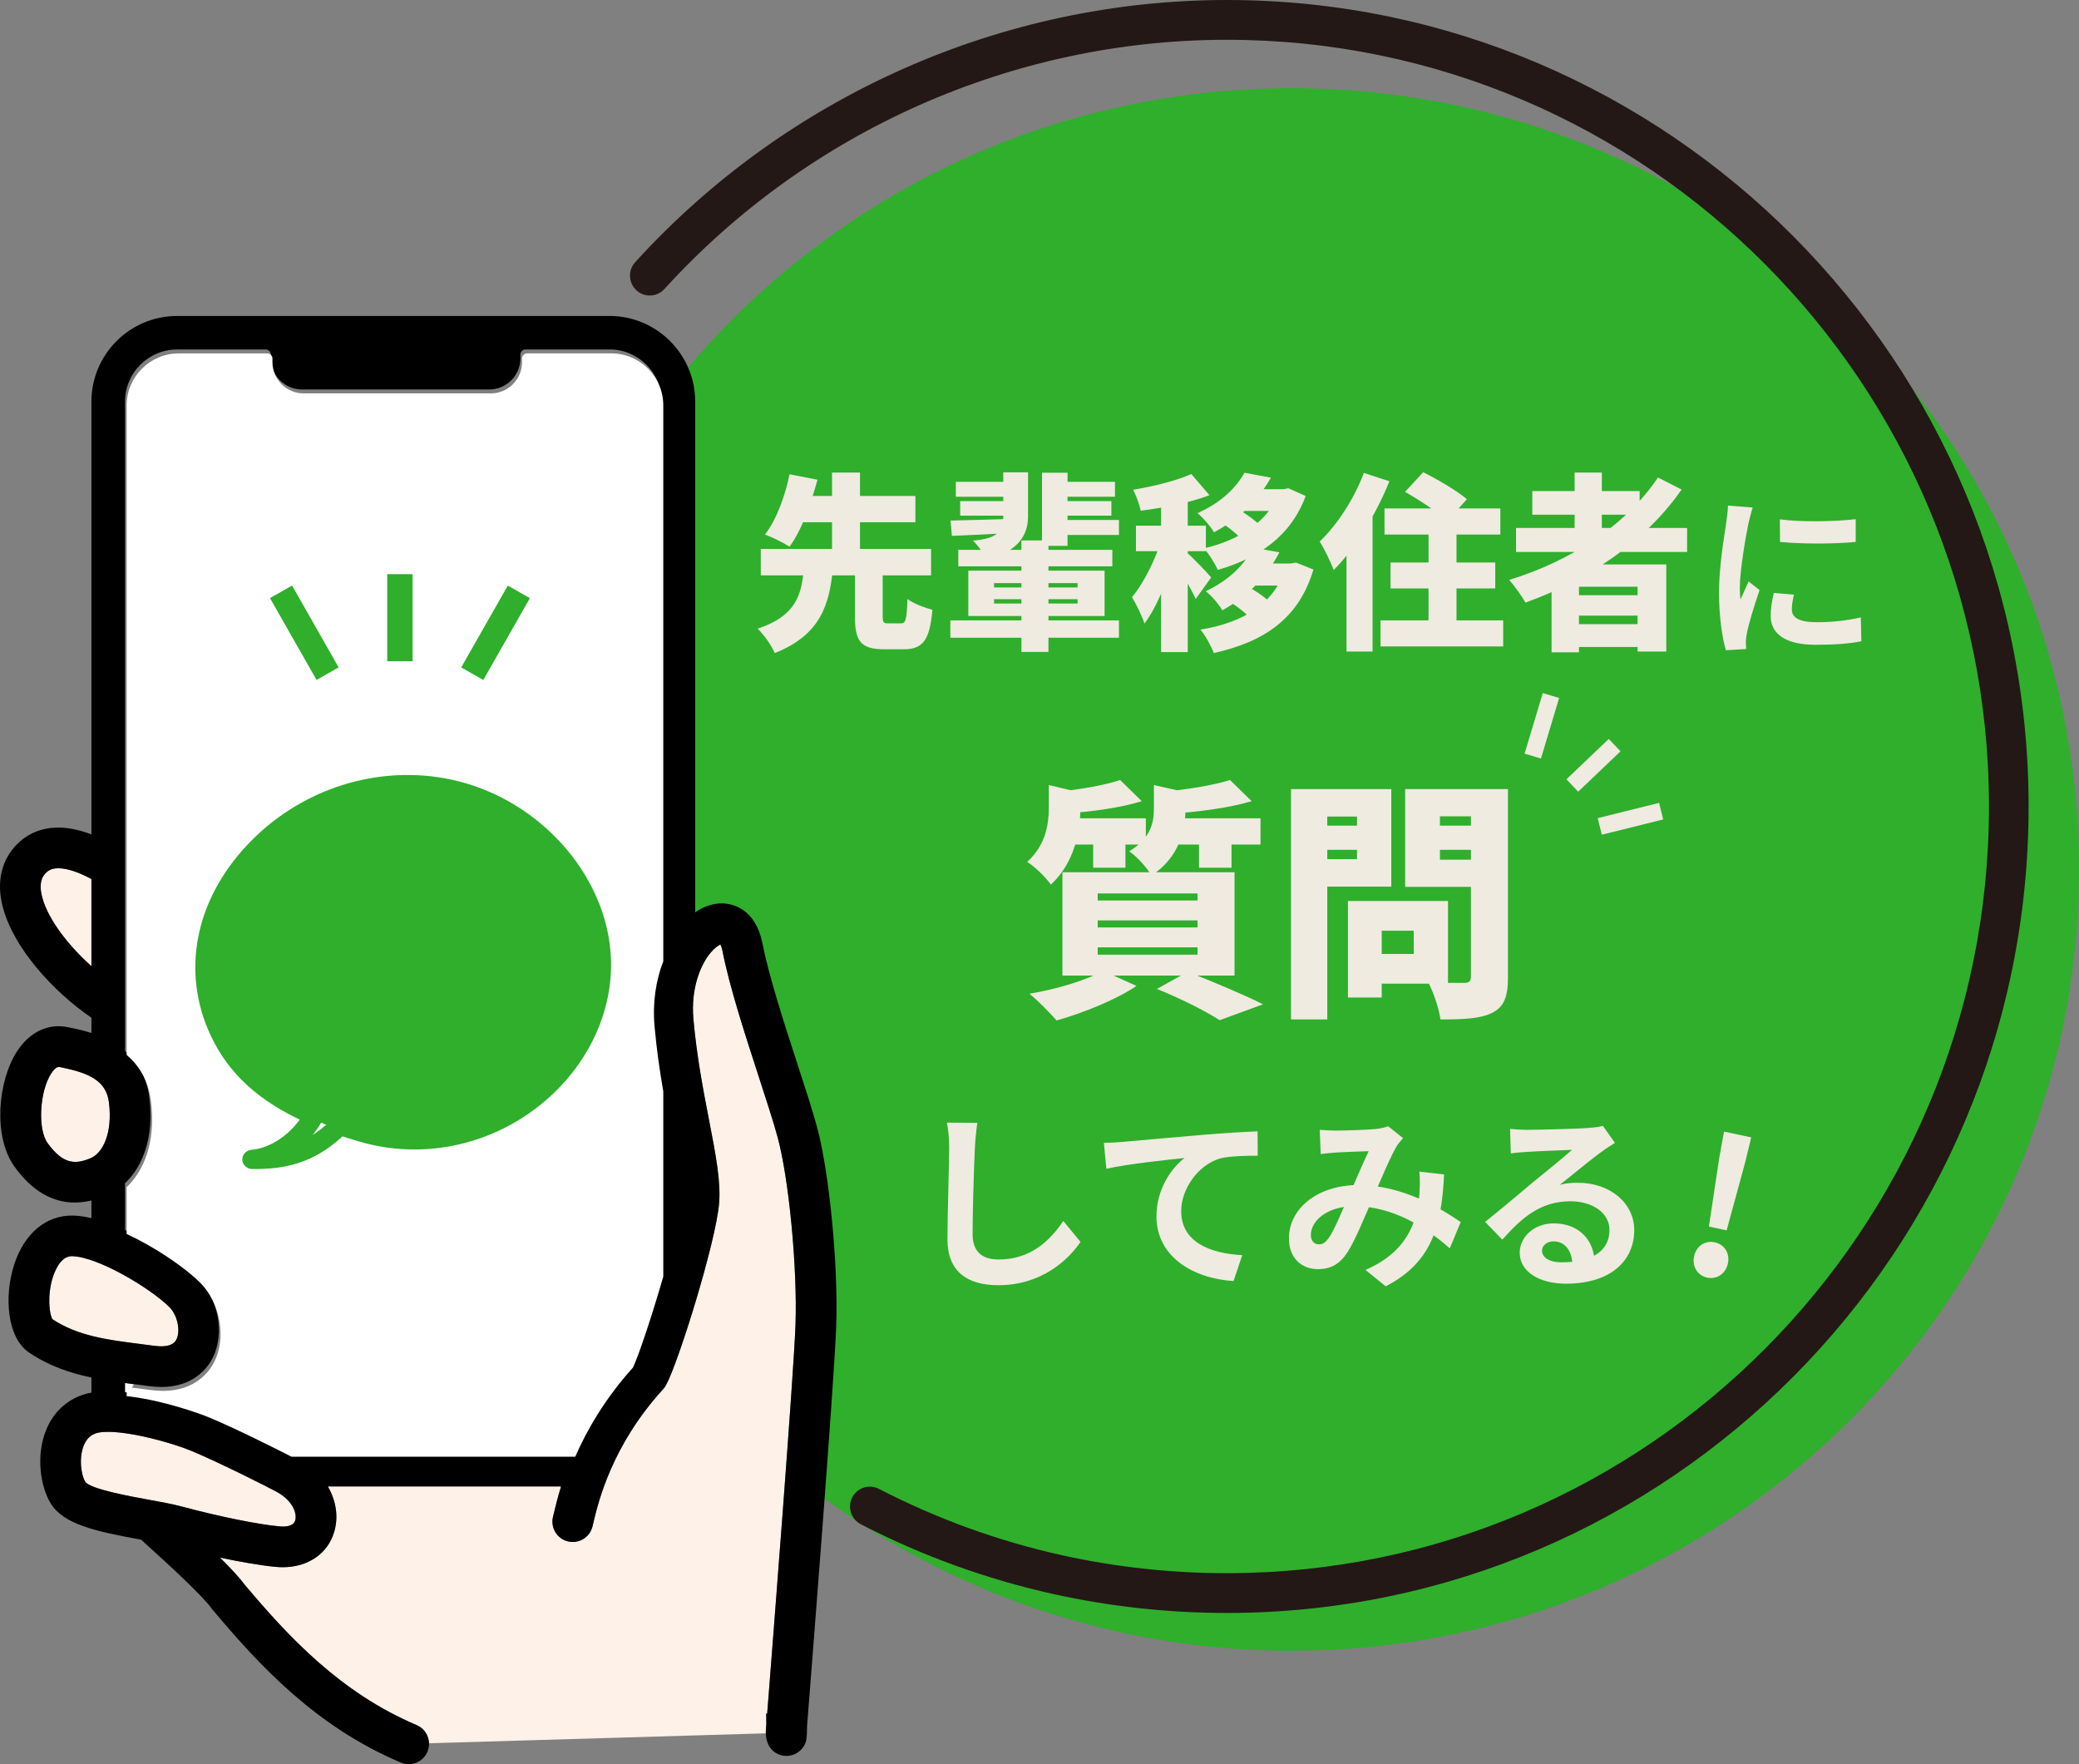 <svg width="165" height="140" viewBox="0 0 165 140" fill="none" xmlns="http://www.w3.org/2000/svg">
<rect x="0" y="0" width="165" height="140" fill="#808080" stroke="none"/>
<path d="M165 69.003C165 34.761 137.017 7 102.5 7C76.73 7 54.605 22.472 45.042 44.561C41.797 52.062 40 60.321 40 68.997C40 98.645 60.976 123.431 89.001 129.552C93.348 130.503 97.863 131 102.495 131C137.011 131 164.995 103.239 164.995 68.997L165 69.003Z" fill="#2FAF2C"/>
<path d="M128.613 59.621L127.679 58.641L124.319 61.844L125.254 62.824L128.613 59.621Z" fill="#EFEBE0"/>
<path d="M123.74 55.39L122.443 55L121 59.806L122.297 60.196L123.74 55.39Z" fill="#EFEBE0"/>
<path d="M131.673 63.714L126.803 64.926L127.13 66.24L132 65.028L131.673 63.714Z" fill="#EFEBE0"/>
<path d="M97.368 128C92.738 128 88.113 127.495 83.629 126.506C78.313 125.327 73.165 123.464 68.315 120.959C67.546 120.559 67.242 119.607 67.635 118.833C68.032 118.06 68.979 117.754 69.748 118.149C74.352 120.528 79.249 122.306 84.298 123.422C88.562 124.364 92.957 124.843 97.363 124.843C130.717 124.843 157.855 97.547 157.855 64C157.855 30.453 130.722 3.157 97.368 3.157C80.437 3.157 64.166 10.367 52.728 22.938C52.142 23.58 51.148 23.628 50.51 23.038C49.872 22.449 49.825 21.449 50.411 20.807C62.444 7.583 79.558 0 97.368 0C132.454 0 161 28.711 161 64C161 99.289 132.454 128 97.368 128Z" fill="#231815"/>
<path d="M60.776 137.375C60.776 137.375 60.776 137.363 60.776 137.359C60.78 137.302 60.796 137.125 60.816 136.83C60.816 136.589 60.816 136.294 60.808 135.951L60.881 136.024C61.325 130.415 62.99 109.123 63.131 105.139C63.289 100.655 62.611 93.546 61.708 90.227C61.365 88.973 60.8 87.235 60.199 85.392C59.119 82.065 57.892 78.299 57.336 75.468C57.288 75.214 57.223 75.049 57.175 74.956C57.021 75.02 56.739 75.198 56.4 75.597C55.598 76.549 54.811 78.432 55.029 80.859C55.291 83.831 55.807 86.505 56.267 88.864C56.796 91.594 57.215 93.751 57.07 95.473C56.808 98.618 53.791 108.284 52.835 109.954C52.775 110.059 52.706 110.151 52.626 110.24C48.548 114.708 47.483 119.196 47.08 120.882L47.02 121.136C46.81 122.003 45.939 122.531 45.072 122.322C44.205 122.112 43.676 121.241 43.886 120.374L43.943 120.136C44.064 119.62 44.245 118.87 44.527 117.958H26.016C26.674 119.096 26.879 120.378 26.516 121.584C25.996 123.314 24.423 124.37 22.439 124.37C22.27 124.37 22.096 124.362 21.919 124.346C20.669 124.233 19.063 123.947 17.454 123.604C18.301 124.443 19.003 125.193 19.422 125.765C22.83 129.806 26.976 134.326 33.066 136.899C33.667 137.153 34.026 137.726 34.046 138.339L60.776 137.552C60.776 137.508 60.776 137.46 60.776 137.415C60.776 137.403 60.776 137.391 60.776 137.375Z" fill="#FEF1E8"/>
<path d="M7.255 69.758C6.339 69.266 5.396 68.903 4.638 68.903C4.565 68.903 4.496 68.903 4.428 68.911C4.033 68.951 3.758 69.105 3.512 69.423C3.395 69.576 3.036 70.044 3.359 71.23C3.843 73.004 5.44 75.044 7.255 76.67V69.754V69.758Z" fill="#FEF1E8"/>
<path d="M9.917 109.756V110.486C10.03 110.498 10.147 110.51 10.259 110.526L10.623 109.849C10.389 109.821 10.151 109.789 9.917 109.756Z" fill="white"/>
<path d="M8.642 87.477C8.429 85.775 7.073 85.162 4.96 84.727L4.746 84.682C4.746 84.682 4.702 84.674 4.67 84.674C4.557 84.674 4.355 84.743 4.065 85.186C3.133 86.618 2.976 89.614 3.775 90.715C5.005 92.412 5.972 92.433 7.227 91.896C8.126 91.509 8.953 89.965 8.642 87.481V87.477Z" fill="#FEF1E8"/>
<path d="M21.923 118.37C21.285 118.023 17.47 116.099 15.26 115.168C13.591 114.466 10.417 113.627 8.566 113.627C8.267 113.627 8.001 113.648 7.783 113.696C7.444 113.773 6.961 113.954 6.662 114.668C6.231 115.688 6.44 117.071 6.775 117.616C7.287 118.192 10.34 118.749 11.812 119.015C12.78 119.192 13.695 119.358 14.417 119.551C17.418 120.354 20.475 120.975 22.209 121.132C22.6 121.168 23.278 121.152 23.427 120.652C23.576 120.164 23.298 119.112 21.923 118.37Z" fill="#FEF1E8"/>
<path d="M12.236 106.804C13.175 106.934 13.772 106.764 14.002 106.304C14.345 105.615 14.079 104.373 13.458 103.748C11.937 102.228 7.791 99.756 5.747 99.695C5.557 99.695 4.98 99.671 4.452 100.723C3.698 102.228 3.863 104.244 4.17 104.704C6.186 106.034 8.558 106.337 11.066 106.655C11.457 106.704 11.848 106.756 12.24 106.808L12.236 106.804Z" fill="#FEF1E8"/>
<path d="M64.825 89.376C64.462 88.049 63.886 86.271 63.273 84.392C62.22 81.154 61.026 77.48 60.506 74.839C59.99 72.226 58.199 71.524 56.828 71.722C56.267 71.802 55.707 72.04 55.174 72.399V31.873C55.174 28.126 52.125 25.074 48.375 25.074H14.055C10.308 25.074 7.255 28.122 7.255 31.873V66.213C6.239 65.83 5.158 65.596 4.117 65.697C2.835 65.822 1.738 66.431 0.951 67.455C0.29 68.318 -0.371 69.818 0.246 72.073C1.117 75.258 4.202 78.674 7.255 80.763V81.976C6.606 81.767 6.021 81.642 5.614 81.561L5.416 81.521C3.843 81.186 2.363 81.88 1.359 83.42C-0.17 85.771 -0.581 90.195 1.161 92.598C2.528 94.481 4.125 95.429 5.932 95.429C6.36 95.429 6.803 95.372 7.255 95.267V96.667C6.763 96.554 6.287 96.477 5.839 96.465C3.69 96.401 1.927 97.86 1.121 100.369C0.318 102.861 0.544 106.151 2.311 107.337C3.9 108.405 5.573 108.966 7.255 109.317V110.514C7.198 110.526 7.142 110.535 7.086 110.547C5.529 110.889 4.319 111.91 3.686 113.418C2.815 115.486 3.214 118.003 4.033 119.321C5.049 120.955 7.529 121.519 11.199 122.184C13.365 124.144 16.063 126.608 16.837 127.697C16.861 127.733 16.89 127.765 16.918 127.798C20.572 132.137 25.04 137.008 31.808 139.871C32.013 139.96 32.227 140 32.437 140C33.066 140 33.663 139.629 33.925 139.016C34.017 138.794 34.054 138.564 34.05 138.339C34.03 137.73 33.671 137.153 33.07 136.899C26.98 134.322 22.834 129.806 19.426 125.765C19.007 125.193 18.309 124.443 17.458 123.604C19.067 123.947 20.672 124.233 21.923 124.346C22.1 124.362 22.27 124.37 22.443 124.37C24.427 124.37 26 123.314 26.52 121.584C26.883 120.378 26.678 119.096 26.02 117.958H44.531C44.249 118.87 44.068 119.62 43.947 120.136L43.89 120.374C43.681 121.241 44.213 122.112 45.076 122.322C45.943 122.531 46.814 121.999 47.024 121.136L47.084 120.882C47.483 119.192 48.552 114.708 52.63 110.24C52.71 110.151 52.779 110.055 52.839 109.954C53.795 108.28 56.812 98.618 57.074 95.473C57.215 93.751 56.8 91.594 56.271 88.864C55.816 86.505 55.295 83.827 55.033 80.859C54.819 78.432 55.602 76.549 56.404 75.597C56.743 75.198 57.026 75.02 57.179 74.956C57.227 75.053 57.292 75.214 57.34 75.468C57.897 78.299 59.123 82.069 60.203 85.392C60.8 87.235 61.369 88.973 61.712 90.227C62.619 93.546 63.297 100.651 63.135 105.139C62.994 109.123 61.325 130.415 60.885 136.024L60.812 135.951C60.816 136.294 60.821 136.589 60.821 136.83C60.796 137.125 60.784 137.302 60.78 137.359C60.78 137.367 60.78 137.375 60.78 137.375C60.78 137.387 60.78 137.399 60.78 137.415C60.78 137.46 60.78 137.504 60.78 137.552C60.78 137.572 60.78 137.593 60.78 137.617C60.78 137.641 60.784 137.661 60.788 137.685C60.788 137.697 60.788 137.706 60.788 137.718C60.917 138.964 61.768 139.254 62.135 139.319C62.865 139.448 63.591 139.06 63.894 138.383C63.978 138.193 64.043 138.044 64.055 136.939C64.406 132.528 66.216 109.539 66.366 105.252C66.539 100.425 65.817 93.005 64.829 89.376H64.825ZM3.359 71.23C3.036 70.044 3.395 69.576 3.512 69.423C3.758 69.105 4.033 68.951 4.428 68.911C4.496 68.903 4.569 68.903 4.638 68.903C5.396 68.903 6.339 69.266 7.255 69.758V76.674C5.44 75.049 3.843 73.004 3.359 71.234V71.23ZM7.231 91.892C5.976 92.429 5.009 92.408 3.779 90.711C2.98 89.61 3.137 86.614 4.069 85.182C4.359 84.739 4.561 84.67 4.674 84.67C4.706 84.67 4.73 84.674 4.75 84.678L4.964 84.722C7.077 85.162 8.433 85.775 8.646 87.473C8.957 89.957 8.13 91.505 7.231 91.888V91.892ZM4.17 104.695C3.863 104.236 3.698 102.224 4.452 100.715C4.98 99.663 5.557 99.683 5.747 99.687C7.791 99.748 11.937 102.22 13.458 103.74C14.079 104.361 14.345 105.603 14.002 106.296C13.772 106.756 13.179 106.925 12.236 106.796C11.844 106.744 11.453 106.692 11.062 106.643C8.554 106.325 6.186 106.022 4.166 104.691L4.17 104.695ZM23.431 120.652C23.282 121.152 22.604 121.168 22.213 121.132C20.479 120.975 17.422 120.358 14.421 119.551C13.7 119.358 12.784 119.192 11.816 119.015C10.348 118.749 7.291 118.192 6.779 117.616C6.44 117.071 6.235 115.688 6.666 114.668C6.969 113.954 7.453 113.773 7.787 113.696C8.005 113.648 8.271 113.627 8.57 113.627C10.421 113.627 13.595 114.466 15.264 115.168C17.478 116.095 21.29 118.023 21.927 118.37C23.302 119.112 23.58 120.164 23.431 120.652ZM52.513 75.976C51.94 77.448 51.65 79.21 51.819 81.138C51.984 82.989 52.238 84.706 52.513 86.303V100.994C51.621 104.091 50.544 107.309 50.105 108.216C47.863 110.708 46.443 113.192 45.523 115.293H23.012C21.737 114.636 18.543 113.043 16.511 112.192C15.656 111.833 12.881 110.857 10.264 110.522C10.151 110.506 10.034 110.494 9.921 110.482V109.752C10.159 109.784 10.393 109.813 10.627 109.845C10.639 109.845 10.647 109.845 10.659 109.845C11.038 109.893 11.421 109.942 11.8 109.994C12.155 110.043 12.49 110.067 12.8 110.067C15.426 110.067 16.523 108.478 16.894 107.732C17.845 105.812 17.341 103.058 15.74 101.461C15.623 101.344 15.482 101.215 15.333 101.082C14.147 100.03 12.066 98.602 9.921 97.614V93.9C11.248 92.638 12.264 90.388 11.848 87.069C11.635 85.368 10.868 84.21 9.921 83.404V31.873C9.921 29.59 11.772 27.735 14.059 27.735H21.084C21.314 27.735 21.495 27.921 21.495 28.146V28.429C21.495 29.8 22.604 30.909 23.976 30.909H38.821C40.192 30.909 41.301 29.8 41.301 28.429V28.146C41.301 27.917 41.486 27.731 41.716 27.731H48.379C50.661 27.731 52.513 29.582 52.513 31.869V75.968V75.976Z" fill="black"/>
<path d="M52.642 76.287C52.069 77.758 51.779 79.521 51.948 81.448C52.113 83.299 52.367 85.017 52.642 86.614V101.304C51.75 104.401 50.674 107.619 50.234 108.526C47.992 111.018 46.572 113.502 45.653 115.603H23.141C21.866 114.946 18.672 113.353 16.64 112.502C15.785 112.144 13.01 111.168 10.393 110.833C10.28 110.817 10.163 110.805 10.05 110.793V110.063C10.288 110.095 10.522 110.123 10.755 110.155C10.768 110.155 10.776 110.155 10.788 110.155C11.167 110.204 11.55 110.252 11.929 110.305C12.284 110.353 12.619 110.377 12.929 110.377C15.555 110.377 16.652 108.788 17.023 108.042C17.974 106.123 17.47 103.369 15.869 101.772C15.752 101.655 15.611 101.526 15.462 101.393C14.276 100.34 12.195 98.913 10.05 97.925V94.211C11.377 92.949 12.393 90.699 11.977 87.38C11.764 85.678 10.998 84.521 10.05 83.714V32.183C10.05 29.901 11.901 28.046 14.188 28.046H21.213C21.443 28.046 21.624 28.231 21.624 28.457V28.739C21.624 30.11 22.733 31.219 24.105 31.219H38.95C40.321 31.219 41.43 30.11 41.43 28.739V28.457C41.43 28.227 41.616 28.042 41.846 28.042H48.508C50.791 28.042 52.642 29.893 52.642 32.179V76.278V76.287Z" fill="white"/>
<path d="M32.747 45.563H30.731V52.475H32.747V45.563Z" fill="#2FAF2C"/>
<path d="M23.18 46.467L21.427 47.465L25.124 53.958L26.877 52.961L23.18 46.467Z" fill="#2FAF2C"/>
<path d="M40.301 46.47L36.604 52.964L38.357 53.962L42.054 47.468L40.301 46.47Z" fill="#2FAF2C"/>
<path d="M135.627 97.337L136.454 91.854L136.829 89.802L138.986 90.26L138.494 92.287L137.035 97.636L135.627 97.337ZM135.487 101.386C134.724 101.224 134.28 100.501 134.451 99.694C134.623 98.887 135.32 98.421 136.083 98.584C136.86 98.749 137.308 99.457 137.136 100.264C136.965 101.071 136.265 101.551 135.487 101.386Z" fill="#EFEBE0"/>
<path d="M67.85 45.195H70.055V48.885C70.055 49.41 70.115 49.47 70.52 49.47C70.7 49.47 71.285 49.47 71.495 49.47C71.885 49.47 71.96 49.215 72.02 47.535C72.455 47.88 73.415 48.24 74 48.39C73.79 50.85 73.22 51.525 71.705 51.525C71.33 51.525 70.535 51.525 70.175 51.525C68.285 51.525 67.85 50.85 67.85 48.9V45.195ZM60.38 43.56H73.895V45.66H60.38V43.56ZM62.855 39.36H72.65V41.445H62.855V39.36ZM63.8 45.21H66.095C65.81 47.925 65.165 50.37 61.49 51.825C61.235 51.24 60.62 50.34 60.125 49.89C63.275 48.855 63.59 47.085 63.8 45.21ZM62.66 37.635L64.88 38.07C64.385 39.87 63.65 42.06 62.66 43.38C62.15 43.05 61.25 42.615 60.71 42.42C61.67 41.205 62.36 39.165 62.66 37.635ZM66.035 37.5H68.255V44.19H66.035V37.5ZM76.055 43.635H88.28V44.94H76.055V43.635ZM83.75 38.235H88.49V39.42H83.75V38.235ZM83.81 39.765H88.205V40.92H83.81V39.765ZM75.86 38.235H80.6V39.42H75.86V38.235ZM76.205 39.765H80.6V40.92H76.205V39.765ZM83.795 41.265H88.805V42.45H83.795V41.265ZM75.425 49.23H88.805V50.61H75.425V49.23ZM82.7 37.515H84.725V43.32H82.7V37.515ZM81.065 42.885H83.21V51.735H81.065V42.885ZM75.44 41.31C76.73 41.28 78.56 41.235 80.42 41.175L80.405 42.285C78.665 42.39 76.895 42.465 75.545 42.525L75.44 41.31ZM78.89 47.55V47.895H85.52V47.55H78.89ZM78.89 46.275V46.62H85.52V46.275H78.89ZM76.85 45.285H87.665V48.885H76.85V45.285ZM79.625 37.485H81.59V40.995C81.59 42.6 80.645 43.815 78.35 44.37C78.14 43.98 77.57 43.245 77.225 42.9C79.355 42.735 79.625 42 79.625 40.98V37.485ZM98.765 37.515L100.865 37.905C99.875 39.645 98.51 41.085 96.35 42.24C96.08 41.775 95.45 41.04 95.03 40.725C96.935 39.885 98.12 38.685 98.765 37.515ZM98.99 38.82H102.305V40.545H97.775L98.99 38.82ZM101.495 38.82H101.885L102.245 38.745L103.625 39.36C102.455 42.54 99.89 44.295 96.65 45.225C96.425 44.715 95.93 43.92 95.54 43.515C98.36 42.885 100.685 41.34 101.495 39.12V38.82ZM97.19 41.64L98.54 40.575C99.095 40.92 99.83 41.46 100.19 41.865L98.765 43.02C98.45 42.63 97.745 42.03 97.19 41.64ZM99.455 43.455L101.54 43.83C100.58 45.66 99.215 47.205 97.01 48.435C96.74 47.955 96.125 47.235 95.69 46.92C97.64 46.005 98.825 44.715 99.455 43.455ZM99.785 44.715H102.77V46.47H98.555L99.785 44.715ZM102.035 44.715H102.455L102.845 44.64L104.24 45.195C103.07 49.14 100.28 50.94 96.335 51.825C96.125 51.27 95.66 50.415 95.27 49.965C98.72 49.41 101.21 47.85 102.035 45.015V44.715ZM97.625 47.775L99.08 46.575C99.74 46.935 100.58 47.52 100.985 47.985L99.44 49.29C99.08 48.825 98.285 48.18 97.625 47.775ZM92.15 38.985H94.265V51.75H92.15V38.985ZM90.155 41.715H95.705V43.74H90.155V41.715ZM92.27 42.54L93.515 43.095C92.96 45.255 91.985 47.955 90.83 49.485C90.635 48.855 90.17 47.94 89.84 47.385C90.86 46.185 91.835 44.085 92.27 42.54ZM94.55 37.62L95.99 39.3C94.37 39.915 92.3 40.305 90.53 40.53C90.44 40.05 90.17 39.315 89.93 38.865C91.58 38.595 93.365 38.145 94.55 37.62ZM94.235 43.89C94.61 44.19 95.855 45.495 96.125 45.825L94.895 47.535C94.55 46.755 93.77 45.42 93.305 44.73L94.235 43.89ZM109.88 40.35H119.075V42.42H109.88V40.35ZM110.36 44.64H118.67V46.695H110.36V44.64ZM109.565 49.23H119.3V51.3H109.565V49.23ZM113.375 40.995H115.595V50.58H113.375V40.995ZM111.515 39.03L112.955 37.47C114.05 38.025 115.64 38.94 116.42 39.615L114.86 41.355C114.185 40.68 112.64 39.675 111.515 39.03ZM108.245 37.53L110.27 38.19C109.25 40.74 107.57 43.53 105.845 45.24C105.665 44.715 105.095 43.515 104.735 42.975C106.115 41.67 107.465 39.6 108.245 37.53ZM106.865 41.835L108.935 39.765V39.78V51.705H106.865V41.835ZM120.32 41.895H133.895V43.8H120.32V41.895ZM121.61 38.97H130.13V40.845H121.61V38.97ZM124.37 47.235H130.865V48.855H124.37V47.235ZM124.37 49.53H130.865V51.345H124.37V49.53ZM124.97 37.5H127.13V42.975H124.97V37.5ZM131.585 37.89L133.46 38.85C130.565 43.02 125.96 46.065 121.07 47.82C120.815 47.355 120.17 46.455 119.78 46.02C124.67 44.52 129.05 41.685 131.585 37.89ZM123.14 44.79H132.245V51.705H129.965V46.56H125.315V51.765H123.14V44.79Z" fill="#EFEBE0"/>
<path d="M88.9 61.9L90.62 63.58C88.88 64.12 86.58 64.42 84.66 64.54C84.58 64.06 84.3 63.28 84.04 62.82C85.78 62.64 87.72 62.3 88.9 61.9ZM97.62 61.9L99.34 63.58C97.46 64.14 94.96 64.44 92.88 64.58C92.78 64.08 92.5 63.3 92.26 62.84C94.16 62.66 96.32 62.32 97.62 61.9ZM83.24 62.3L86.28 63.02C86.26 63.22 86.12 63.32 85.74 63.4V64.18C85.74 65.82 85.34 68.42 83.4 70.2C83.02 69.64 82.1 68.74 81.52 68.4C83.02 67.04 83.24 65.38 83.24 64.04V62.3ZM91.58 62.3L94.62 62.98C94.6 63.18 94.46 63.3 94.08 63.36V64.3C94.08 65.8 93.62 68.04 91.38 69.48C91.06 68.88 90.2 67.94 89.62 67.56C91.32 66.52 91.58 65.3 91.58 64.16V62.3ZM84.36 64.94H90.94V67.02H84.36V64.94ZM92.64 64.94H100.04V67.02H92.64V64.94ZM86.76 65.62H89.32V68.86H86.76V65.62ZM95.16 65.62H97.74V68.86H95.16V65.62ZM87.12 73.04V73.6H95.04V73.04H87.12ZM87.12 75.18V75.76H95.04V75.18H87.12ZM87.12 70.9V71.46H95.04V70.9H87.12ZM84.32 69.22H97.98V77.42H84.32V69.22ZM91.82 78.48L94.26 77.12C96.32 77.92 98.82 78.98 100.24 79.7L96.8 80.96C95.76 80.28 93.76 79.26 91.82 78.48ZM87.54 77.04L90.2 78.24C88.54 79.36 85.92 80.4 83.86 80.98C83.34 80.4 82.34 79.36 81.7 78.86C83.84 78.5 86.22 77.8 87.54 77.04ZM108.22 71.5H114.92V78.06H108.22V75.7H112.2V73.86H108.22V71.5ZM106.98 71.5H109.66V79.16H106.98V71.5ZM103.9 65.52H108.6V67.44H103.9V65.52ZM113.22 65.52H117.92V67.44H113.22V65.52ZM116.74 62.62H119.68V77.54C119.68 79.08 119.38 79.88 118.46 80.36C117.52 80.84 116.22 80.9 114.32 80.9C114.22 80.08 113.76 78.7 113.34 77.94C114.42 78.02 115.82 78 116.22 78C116.6 78 116.74 77.86 116.74 77.5V62.62ZM104.14 62.62H110.42V70.36H104.14V68.18H107.7V64.8H104.14V62.62ZM118.32 62.62V64.78H114.28V68.22H118.32V70.38H111.52V62.62H118.32ZM102.46 62.62H105.34V80.9H102.46V62.62Z" fill="#EFEBE0"/>
<path d="M141.258 41.214C142.98 41.452 145.78 41.382 147.278 41.2V43.006C145.57 43.174 143.022 43.174 141.272 43.006L141.258 41.214ZM142.378 47.192C142.266 47.668 142.21 48.004 142.21 48.368C142.21 48.998 142.756 49.376 144.184 49.376C145.43 49.376 146.466 49.264 147.684 48.998L147.726 50.888C146.816 51.07 145.682 51.168 144.1 51.168C141.692 51.168 140.53 50.3 140.53 48.872C140.53 48.312 140.614 47.766 140.782 47.052L142.378 47.192ZM139.102 40.276C139.004 40.57 138.822 41.284 138.766 41.536C138.57 42.46 138.08 45.26 138.08 46.66C138.08 46.94 138.094 47.29 138.136 47.57C138.346 47.094 138.57 46.618 138.78 46.142L139.648 46.828C139.242 48.004 138.78 49.516 138.64 50.258C138.598 50.468 138.556 50.776 138.556 50.916C138.57 51.07 138.57 51.308 138.584 51.504L136.974 51.602C136.694 50.65 136.428 48.942 136.428 47.038C136.428 44.924 136.848 42.572 137.002 41.48C137.058 41.102 137.128 40.57 137.142 40.122L139.102 40.276Z" fill="#EFEBE0"/>
<path d="M77.565 89.105C77.475 89.735 77.4 90.515 77.37 91.115C77.295 92.735 77.19 96.08 77.19 97.94C77.19 99.455 78.09 99.95 79.26 99.95C81.735 99.95 83.295 98.525 84.39 96.89L85.755 98.555C84.78 99.995 82.65 101.99 79.23 101.99C76.77 101.99 75.195 100.91 75.195 98.345C75.195 96.335 75.33 92.405 75.33 91.115C75.33 90.395 75.27 89.675 75.15 89.09L77.565 89.105ZM87.611 90.695C88.196 90.68 88.796 90.65 89.081 90.62C90.341 90.5 92.801 90.29 95.561 90.05C97.106 89.915 98.741 89.825 99.806 89.78L99.821 91.715C99.011 91.715 97.721 91.73 96.911 91.91C95.111 92.39 93.746 94.34 93.746 96.11C93.746 98.585 96.056 99.47 98.591 99.605L97.901 101.66C94.751 101.465 91.781 99.77 91.781 96.515C91.781 94.355 92.996 92.66 94.016 91.895C92.606 92.045 89.546 92.36 87.806 92.75L87.611 90.695ZM104.741 89.66C105.146 89.69 105.671 89.72 105.986 89.72C106.856 89.72 108.446 89.66 109.136 89.6C109.511 89.57 109.901 89.48 110.171 89.375L111.356 90.32C111.161 90.545 110.981 90.74 110.861 90.935C110.351 91.79 109.541 93.725 108.866 95.285C108.266 96.665 107.546 98.45 106.931 99.395C106.331 100.31 105.626 100.715 104.591 100.715C103.286 100.715 102.296 99.815 102.296 98.285C102.296 95.885 104.591 94.04 107.801 94.04C111.296 94.04 114.356 95.9 115.931 96.98L115.061 99.065C113.216 97.43 110.576 95.72 107.486 95.72C105.296 95.72 104.036 96.905 104.036 98C104.036 98.495 104.321 98.75 104.681 98.75C104.981 98.75 105.176 98.615 105.461 98.24C105.956 97.505 106.496 96.125 107.036 94.94C107.561 93.755 108.176 92.285 108.626 91.355C108.026 91.37 106.721 91.415 106.046 91.46C105.731 91.475 105.206 91.535 104.816 91.58L104.741 89.66ZM114.611 93.2C114.401 97.46 113.561 100.22 109.976 102.08L108.371 100.775C112.076 99.185 112.526 96.38 112.661 94.625C112.691 94.04 112.706 93.44 112.646 92.975L114.611 93.2ZM119.846 89.585C120.266 89.63 120.776 89.66 121.196 89.66C122.006 89.66 125.201 89.585 126.056 89.51C126.686 89.465 127.031 89.405 127.211 89.345L128.171 90.695C127.826 90.92 127.466 91.13 127.136 91.385C126.326 91.955 124.751 93.275 123.791 94.025C124.301 93.89 124.751 93.86 125.216 93.86C127.766 93.86 129.701 95.45 129.701 97.625C129.701 99.995 127.901 101.87 124.271 101.87C122.186 101.87 120.611 100.925 120.611 99.41C120.611 98.195 121.721 97.085 123.311 97.085C125.366 97.085 126.506 98.465 126.551 100.115L124.796 100.34C124.766 99.26 124.196 98.51 123.311 98.51C122.756 98.51 122.381 98.855 122.381 99.245C122.381 99.8 122.996 100.175 123.911 100.175C126.446 100.175 127.736 99.215 127.736 97.61C127.736 96.245 126.386 95.33 124.631 95.33C122.321 95.33 120.836 96.56 119.231 98.375L117.866 96.965C118.931 96.125 120.746 94.595 121.616 93.86C122.456 93.17 124.031 91.91 124.766 91.25C124.001 91.28 121.931 91.355 121.121 91.415C120.716 91.445 120.251 91.475 119.906 91.535L119.846 89.585Z" fill="#EFEBE0"/>
<path d="M20.316 92.27C20.215 92.27 20.114 92.27 20.011 92.268C19.858 92.265 19.735 92.155 19.729 92.016C19.723 91.877 19.835 91.76 19.988 91.747C21.721 91.592 23.477 90.382 24.527 88.638C20.88 87.02 18.534 84.886 17.161 81.935C14.922 77.125 15.961 71.707 19.942 67.442C24.023 63.064 30.103 61.121 35.805 62.375C42.812 63.915 48.166 70.278 47.996 76.861C47.884 81.184 45.489 85.355 41.588 88.018C37.99 90.474 33.54 91.307 29.386 90.304C29.113 90.238 28.839 90.165 28.575 90.087C28.051 89.932 27.541 89.772 27.058 89.61C25.114 91.485 23.131 92.27 20.322 92.27H20.316ZM32.343 62.524C27.91 62.524 23.531 64.402 20.379 67.78C16.545 71.893 15.54 77.107 17.691 81.728C19.041 84.627 21.375 86.709 25.043 88.282C25.112 88.314 25.166 88.366 25.192 88.434C25.218 88.5 25.212 88.573 25.178 88.636C24.467 89.927 23.428 90.956 22.247 91.587C23.98 91.278 25.376 90.498 26.761 89.126C26.842 89.047 26.965 89.021 27.075 89.057C27.602 89.238 28.166 89.416 28.747 89.586C29.003 89.662 29.265 89.733 29.53 89.796C33.514 90.759 37.783 89.958 41.24 87.596C45.002 85.028 47.311 81.011 47.417 76.847C47.582 70.5 42.42 64.368 35.667 62.883C34.568 62.642 33.451 62.524 32.34 62.524H32.343Z" fill="#2FAF2C" stroke="#2FAF2C"/>
<ellipse cx="32.432" cy="76.703" rx="15.568" ry="13.838" fill="#2FAF2C"/>
</svg>
